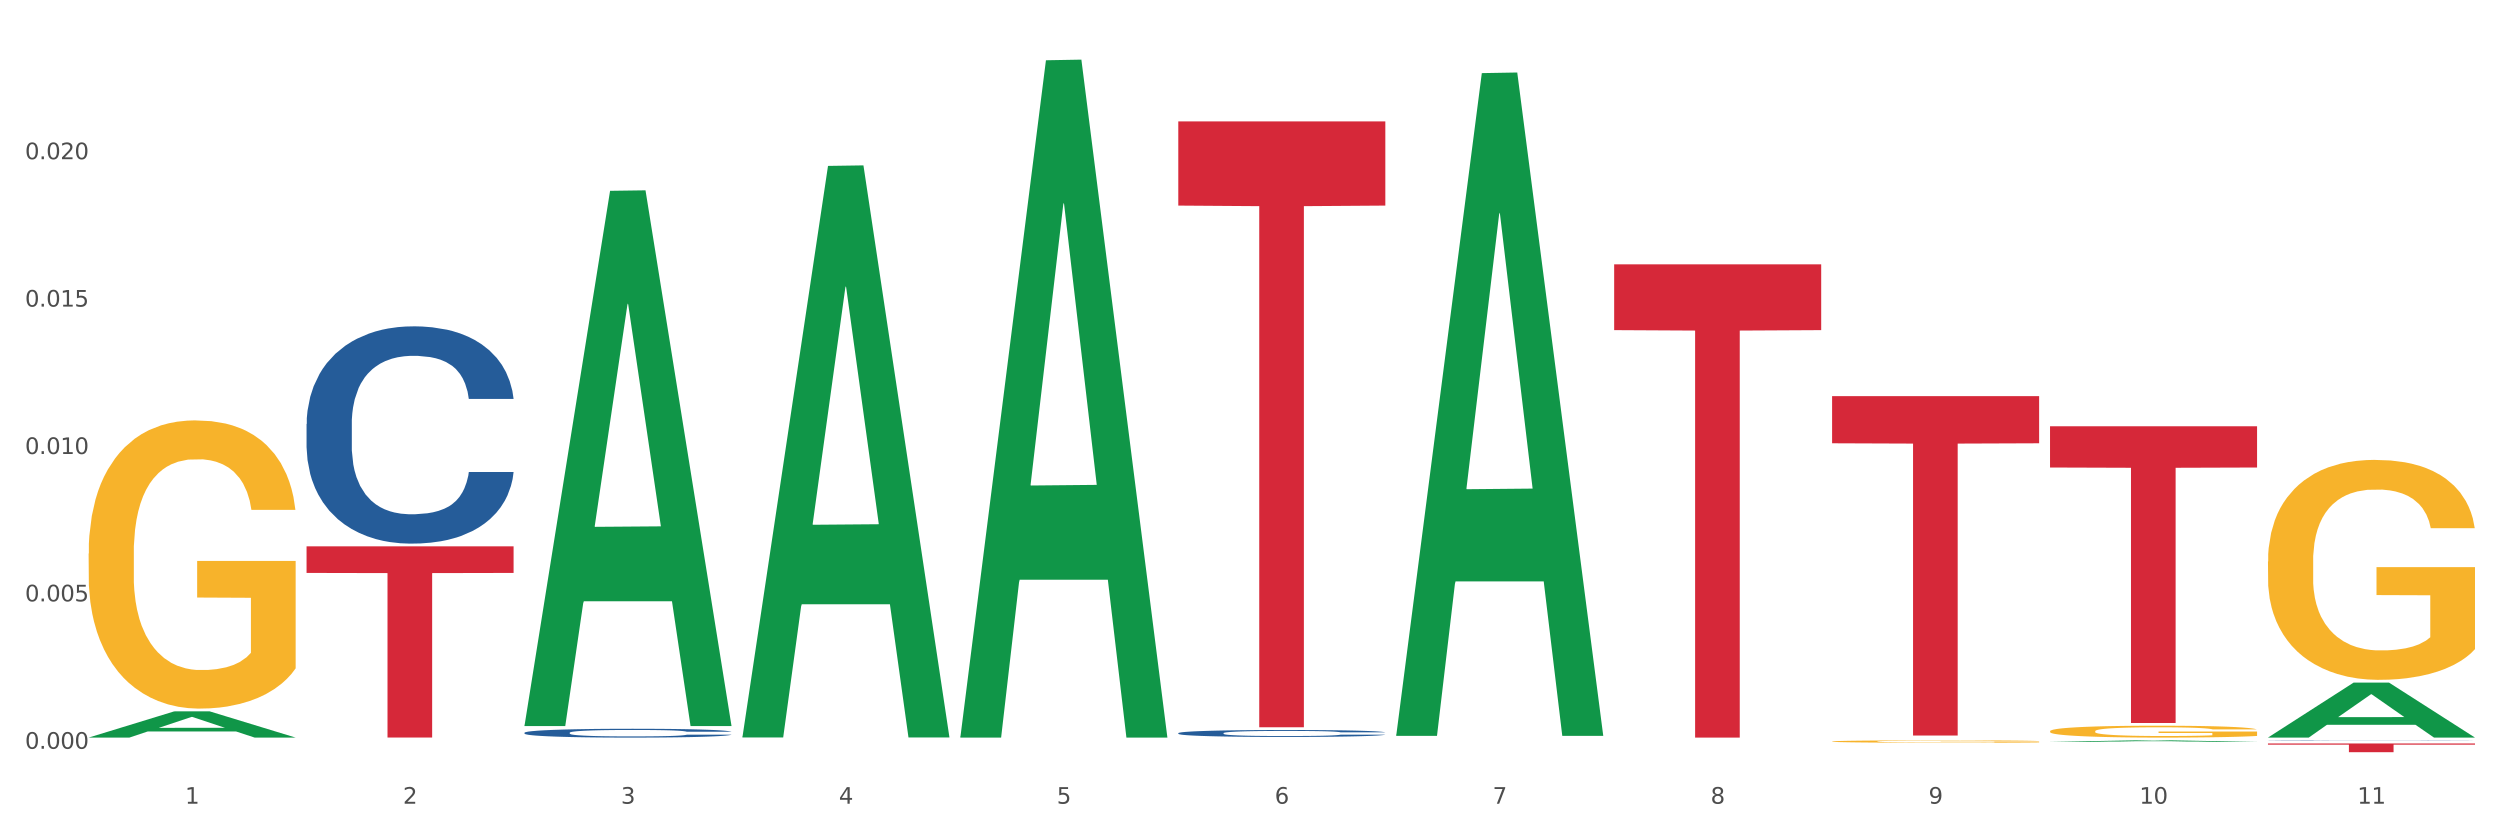 <?xml version="1.0" encoding="utf-8" standalone="no"?>
<!DOCTYPE svg PUBLIC "-//W3C//DTD SVG 1.1//EN"
  "http://www.w3.org/Graphics/SVG/1.1/DTD/svg11.dtd">
<svg xmlns:xlink="http://www.w3.org/1999/xlink" width="1080pt" height="360pt" viewBox="0 0 1080 360" xmlns="http://www.w3.org/2000/svg" version="1.1">
 <rect x="0" y="0" width="1080" height="360" fill="#333333" stroke="none"/>
 <defs>
  <style type="text/css">*{stroke-linejoin: round; stroke-linecap: butt}</style>
 </defs>
 <g id="figure_1">
  <g id="patch_1">
   <path d="M 0 360 
L 1080 360 
L 1080 0 
L 0 0 
z
" style="fill: #ffffff; stroke: #ffffff; stroke-linejoin: miter"/>
  </g>
  <g id="axes_1">
   <g id="matplotlib.axis_1">
    <g id="xtick_1">
     <g id="text_1">
      <!-- 1 -->
      <g style="fill: #4d4d4d" transform="translate(79.949 347.204) scale(0.096 -0.096)">
       <defs>
        <path id="DejaVuSans-31" d="M 794 531 
L 1825 531 
L 1825 4091 
L 703 3866 
L 703 4441 
L 1819 4666 
L 2450 4666 
L 2450 531 
L 3481 531 
L 3481 0 
L 794 0 
L 794 531 
z
" transform="scale(0.016)"/>
       </defs>
       <use xlink:href="#DejaVuSans-31"/>
      </g>
     </g>
    </g>
    <g id="xtick_2">
     <g id="text_2">
      <!-- 2 -->
      <g style="fill: #4d4d4d" transform="translate(174.097 347.204) scale(0.096 -0.096)">
       <defs>
        <path id="DejaVuSans-32" d="M 1228 531 
L 3431 531 
L 3431 0 
L 469 0 
L 469 531 
Q 828 903 1448 1529 
Q 2069 2156 2228 2338 
Q 2531 2678 2651 2914 
Q 2772 3150 2772 3378 
Q 2772 3750 2511 3984 
Q 2250 4219 1831 4219 
Q 1534 4219 1204 4116 
Q 875 4013 500 3803 
L 500 4441 
Q 881 4594 1212 4672 
Q 1544 4750 1819 4750 
Q 2544 4750 2975 4387 
Q 3406 4025 3406 3419 
Q 3406 3131 3298 2873 
Q 3191 2616 2906 2266 
Q 2828 2175 2409 1742 
Q 1991 1309 1228 531 
z
" transform="scale(0.016)"/>
       </defs>
       <use xlink:href="#DejaVuSans-32"/>
      </g>
     </g>
    </g>
    <g id="xtick_3">
     <g id="text_3">
      <!-- 3 -->
      <g style="fill: #4d4d4d" transform="translate(268.244 347.204) scale(0.096 -0.096)">
       <defs>
        <path id="DejaVuSans-33" d="M 2597 2516 
Q 3050 2419 3304 2112 
Q 3559 1806 3559 1356 
Q 3559 666 3084 287 
Q 2609 -91 1734 -91 
Q 1441 -91 1130 -33 
Q 819 25 488 141 
L 488 750 
Q 750 597 1062 519 
Q 1375 441 1716 441 
Q 2309 441 2620 675 
Q 2931 909 2931 1356 
Q 2931 1769 2642 2001 
Q 2353 2234 1838 2234 
L 1294 2234 
L 1294 2753 
L 1863 2753 
Q 2328 2753 2575 2939 
Q 2822 3125 2822 3475 
Q 2822 3834 2567 4026 
Q 2313 4219 1838 4219 
Q 1578 4219 1281 4162 
Q 984 4106 628 3988 
L 628 4550 
Q 988 4650 1302 4700 
Q 1616 4750 1894 4750 
Q 2613 4750 3031 4423 
Q 3450 4097 3450 3541 
Q 3450 3153 3228 2886 
Q 3006 2619 2597 2516 
z
" transform="scale(0.016)"/>
       </defs>
       <use xlink:href="#DejaVuSans-33"/>
      </g>
     </g>
    </g>
    <g id="xtick_4">
     <g id="text_4">
      <!-- 4 -->
      <g style="fill: #4d4d4d" transform="translate(362.392 347.204) scale(0.096 -0.096)">
       <defs>
        <path id="DejaVuSans-34" d="M 2419 4116 
L 825 1625 
L 2419 1625 
L 2419 4116 
z
M 2253 4666 
L 3047 4666 
L 3047 1625 
L 3713 1625 
L 3713 1100 
L 3047 1100 
L 3047 0 
L 2419 0 
L 2419 1100 
L 313 1100 
L 313 1709 
L 2253 4666 
z
" transform="scale(0.016)"/>
       </defs>
       <use xlink:href="#DejaVuSans-34"/>
      </g>
     </g>
    </g>
    <g id="xtick_5">
     <g id="text_5">
      <!-- 5 -->
      <g style="fill: #4d4d4d" transform="translate(456.54 347.204) scale(0.096 -0.096)">
       <defs>
        <path id="DejaVuSans-35" d="M 691 4666 
L 3169 4666 
L 3169 4134 
L 1269 4134 
L 1269 2991 
Q 1406 3038 1543 3061 
Q 1681 3084 1819 3084 
Q 2600 3084 3056 2656 
Q 3513 2228 3513 1497 
Q 3513 744 3044 326 
Q 2575 -91 1722 -91 
Q 1428 -91 1123 -41 
Q 819 9 494 109 
L 494 744 
Q 775 591 1075 516 
Q 1375 441 1709 441 
Q 2250 441 2565 725 
Q 2881 1009 2881 1497 
Q 2881 1984 2565 2268 
Q 2250 2553 1709 2553 
Q 1456 2553 1204 2497 
Q 953 2441 691 2322 
L 691 4666 
z
" transform="scale(0.016)"/>
       </defs>
       <use xlink:href="#DejaVuSans-35"/>
      </g>
     </g>
    </g>
    <g id="xtick_6">
     <g id="text_6">
      <!-- 6 -->
      <g style="fill: #4d4d4d" transform="translate(550.688 347.204) scale(0.096 -0.096)">
       <defs>
        <path id="DejaVuSans-36" d="M 2113 2584 
Q 1688 2584 1439 2293 
Q 1191 2003 1191 1497 
Q 1191 994 1439 701 
Q 1688 409 2113 409 
Q 2538 409 2786 701 
Q 3034 994 3034 1497 
Q 3034 2003 2786 2293 
Q 2538 2584 2113 2584 
z
M 3366 4563 
L 3366 3988 
Q 3128 4100 2886 4159 
Q 2644 4219 2406 4219 
Q 1781 4219 1451 3797 
Q 1122 3375 1075 2522 
Q 1259 2794 1537 2939 
Q 1816 3084 2150 3084 
Q 2853 3084 3261 2657 
Q 3669 2231 3669 1497 
Q 3669 778 3244 343 
Q 2819 -91 2113 -91 
Q 1303 -91 875 529 
Q 447 1150 447 2328 
Q 447 3434 972 4092 
Q 1497 4750 2381 4750 
Q 2619 4750 2861 4703 
Q 3103 4656 3366 4563 
z
" transform="scale(0.016)"/>
       </defs>
       <use xlink:href="#DejaVuSans-36"/>
      </g>
     </g>
    </g>
    <g id="xtick_7">
     <g id="text_7">
      <!-- 7 -->
      <g style="fill: #4d4d4d" transform="translate(644.835 347.204) scale(0.096 -0.096)">
       <defs>
        <path id="DejaVuSans-37" d="M 525 4666 
L 3525 4666 
L 3525 4397 
L 1831 0 
L 1172 0 
L 2766 4134 
L 525 4134 
L 525 4666 
z
" transform="scale(0.016)"/>
       </defs>
       <use xlink:href="#DejaVuSans-37"/>
      </g>
     </g>
    </g>
    <g id="xtick_8">
     <g id="text_8">
      <!-- 8 -->
      <g style="fill: #4d4d4d" transform="translate(738.983 347.204) scale(0.096 -0.096)">
       <defs>
        <path id="DejaVuSans-38" d="M 2034 2216 
Q 1584 2216 1326 1975 
Q 1069 1734 1069 1313 
Q 1069 891 1326 650 
Q 1584 409 2034 409 
Q 2484 409 2743 651 
Q 3003 894 3003 1313 
Q 3003 1734 2745 1975 
Q 2488 2216 2034 2216 
z
M 1403 2484 
Q 997 2584 770 2862 
Q 544 3141 544 3541 
Q 544 4100 942 4425 
Q 1341 4750 2034 4750 
Q 2731 4750 3128 4425 
Q 3525 4100 3525 3541 
Q 3525 3141 3298 2862 
Q 3072 2584 2669 2484 
Q 3125 2378 3379 2068 
Q 3634 1759 3634 1313 
Q 3634 634 3220 271 
Q 2806 -91 2034 -91 
Q 1263 -91 848 271 
Q 434 634 434 1313 
Q 434 1759 690 2068 
Q 947 2378 1403 2484 
z
M 1172 3481 
Q 1172 3119 1398 2916 
Q 1625 2713 2034 2713 
Q 2441 2713 2670 2916 
Q 2900 3119 2900 3481 
Q 2900 3844 2670 4047 
Q 2441 4250 2034 4250 
Q 1625 4250 1398 4047 
Q 1172 3844 1172 3481 
z
" transform="scale(0.016)"/>
       </defs>
       <use xlink:href="#DejaVuSans-38"/>
      </g>
     </g>
    </g>
    <g id="xtick_9">
     <g id="text_9">
      <!-- 9 -->
      <g style="fill: #4d4d4d" transform="translate(833.131 347.204) scale(0.096 -0.096)">
       <defs>
        <path id="DejaVuSans-39" d="M 703 97 
L 703 672 
Q 941 559 1184 500 
Q 1428 441 1663 441 
Q 2288 441 2617 861 
Q 2947 1281 2994 2138 
Q 2813 1869 2534 1725 
Q 2256 1581 1919 1581 
Q 1219 1581 811 2004 
Q 403 2428 403 3163 
Q 403 3881 828 4315 
Q 1253 4750 1959 4750 
Q 2769 4750 3195 4129 
Q 3622 3509 3622 2328 
Q 3622 1225 3098 567 
Q 2575 -91 1691 -91 
Q 1453 -91 1209 -44 
Q 966 3 703 97 
z
M 1959 2075 
Q 2384 2075 2632 2365 
Q 2881 2656 2881 3163 
Q 2881 3666 2632 3958 
Q 2384 4250 1959 4250 
Q 1534 4250 1286 3958 
Q 1038 3666 1038 3163 
Q 1038 2656 1286 2365 
Q 1534 2075 1959 2075 
z
" transform="scale(0.016)"/>
       </defs>
       <use xlink:href="#DejaVuSans-39"/>
      </g>
     </g>
    </g>
    <g id="xtick_10">
     <g id="text_10">
      <!-- 10 -->
      <g style="fill: #4d4d4d" transform="translate(924.224 347.204) scale(0.096 -0.096)">
       <defs>
        <path id="DejaVuSans-30" d="M 2034 4250 
Q 1547 4250 1301 3770 
Q 1056 3291 1056 2328 
Q 1056 1369 1301 889 
Q 1547 409 2034 409 
Q 2525 409 2770 889 
Q 3016 1369 3016 2328 
Q 3016 3291 2770 3770 
Q 2525 4250 2034 4250 
z
M 2034 4750 
Q 2819 4750 3233 4129 
Q 3647 3509 3647 2328 
Q 3647 1150 3233 529 
Q 2819 -91 2034 -91 
Q 1250 -91 836 529 
Q 422 1150 422 2328 
Q 422 3509 836 4129 
Q 1250 4750 2034 4750 
z
" transform="scale(0.016)"/>
       </defs>
       <use xlink:href="#DejaVuSans-31"/>
       <use xlink:href="#DejaVuSans-30" transform="translate(63.623 0)"/>
      </g>
     </g>
    </g>
    <g id="xtick_11">
     <g id="text_11">
      <!-- 11 -->
      <g style="fill: #4d4d4d" transform="translate(1018.372 347.204) scale(0.096 -0.096)">
       <use xlink:href="#DejaVuSans-31"/>
       <use xlink:href="#DejaVuSans-31" transform="translate(63.623 0)"/>
      </g>
     </g>
    </g>
    <g id="xtick_12"/>
    <g id="xtick_13"/>
    <g id="xtick_14"/>
    <g id="xtick_15"/>
    <g id="xtick_16"/>
    <g id="xtick_17"/>
    <g id="xtick_18"/>
    <g id="xtick_19"/>
    <g id="xtick_20"/>
    <g id="xtick_21"/>
   </g>
   <g id="matplotlib.axis_2">
    <g id="ytick_1">
     <g id="text_12">
      <!-- 0.000 -->
      <g style="fill: #4d4d4d" transform="translate(10.8 323.467) scale(0.096 -0.096)">
       <defs>
        <path id="DejaVuSans-2e" d="M 684 794 
L 1344 794 
L 1344 0 
L 684 0 
L 684 794 
z
" transform="scale(0.016)"/>
       </defs>
       <use xlink:href="#DejaVuSans-30"/>
       <use xlink:href="#DejaVuSans-2e" transform="translate(63.623 0)"/>
       <use xlink:href="#DejaVuSans-30" transform="translate(95.41 0)"/>
       <use xlink:href="#DejaVuSans-30" transform="translate(159.033 0)"/>
       <use xlink:href="#DejaVuSans-30" transform="translate(222.656 0)"/>
      </g>
     </g>
    </g>
    <g id="ytick_2">
     <g id="text_13">
      <!-- 0.005 -->
      <g style="fill: #4d4d4d" transform="translate(10.8 259.797) scale(0.096 -0.096)">
       <use xlink:href="#DejaVuSans-30"/>
       <use xlink:href="#DejaVuSans-2e" transform="translate(63.623 0)"/>
       <use xlink:href="#DejaVuSans-30" transform="translate(95.41 0)"/>
       <use xlink:href="#DejaVuSans-30" transform="translate(159.033 0)"/>
       <use xlink:href="#DejaVuSans-35" transform="translate(222.656 0)"/>
      </g>
     </g>
    </g>
    <g id="ytick_3">
     <g id="text_14">
      <!-- 0.010 -->
      <g style="fill: #4d4d4d" transform="translate(10.8 196.127) scale(0.096 -0.096)">
       <use xlink:href="#DejaVuSans-30"/>
       <use xlink:href="#DejaVuSans-2e" transform="translate(63.623 0)"/>
       <use xlink:href="#DejaVuSans-30" transform="translate(95.41 0)"/>
       <use xlink:href="#DejaVuSans-31" transform="translate(159.033 0)"/>
       <use xlink:href="#DejaVuSans-30" transform="translate(222.656 0)"/>
      </g>
     </g>
    </g>
    <g id="ytick_4">
     <g id="text_15">
      <!-- 0.015 -->
      <g style="fill: #4d4d4d" transform="translate(10.8 132.457) scale(0.096 -0.096)">
       <use xlink:href="#DejaVuSans-30"/>
       <use xlink:href="#DejaVuSans-2e" transform="translate(63.623 0)"/>
       <use xlink:href="#DejaVuSans-30" transform="translate(95.41 0)"/>
       <use xlink:href="#DejaVuSans-31" transform="translate(159.033 0)"/>
       <use xlink:href="#DejaVuSans-35" transform="translate(222.656 0)"/>
      </g>
     </g>
    </g>
    <g id="ytick_5">
     <g id="text_16">
      <!-- 0.020 -->
      <g style="fill: #4d4d4d" transform="translate(10.8 68.787) scale(0.096 -0.096)">
       <use xlink:href="#DejaVuSans-30"/>
       <use xlink:href="#DejaVuSans-2e" transform="translate(63.623 0)"/>
       <use xlink:href="#DejaVuSans-30" transform="translate(95.41 0)"/>
       <use xlink:href="#DejaVuSans-32" transform="translate(159.033 0)"/>
       <use xlink:href="#DejaVuSans-30" transform="translate(222.656 0)"/>
      </g>
     </g>
    </g>
    <g id="ytick_6"/>
    <g id="ytick_7"/>
    <g id="ytick_8"/>
    <g id="ytick_9"/>
    <g id="ytick_10"/>
   </g>
   <g id="PolyCollection_1">
    <path d="M 38.283 318.622 
L 38.375 318.612 
L 75.258 307.311 
L 90.564 307.3 
L 127.723 318.644 
L 110.02 318.644 
L 101.998 316.002 
L 63.916 316.002 
L 63.64 316.045 
L 55.894 318.644 
L 38.283 318.644 
L 38.283 318.622 
L 68.711 314.426 
L 97.203 314.415 
L 83.095 309.718 
L 82.911 309.697 
L 82.727 309.729 
L 68.619 314.415 
L 68.711 314.426 
L 38.283 318.622 
z
" clip-path="url(#p4ee06c5572)" style="fill: #109648"/>
    <path d="M 979.76 319.897 
L 979.865 319.896 
L 979.865 319.892 
L 980.183 319.886 
L 981.346 319.875 
L 982.826 319.867 
L 985.363 319.857 
L 986.737 319.853 
L 988.535 319.849 
L 992.235 319.841 
L 996.464 319.835 
L 999.424 319.832 
L 1001.644 319.829 
L 1006.613 319.826 
L 1009.467 319.824 
L 1012.428 319.822 
L 1014.965 319.821 
L 1019.194 319.82 
L 1022.577 319.82 
L 1026.489 319.82 
L 1029.766 319.82 
L 1034.101 319.821 
L 1040.444 319.822 
L 1042.875 319.824 
L 1046.153 319.825 
L 1049.536 319.828 
L 1052.285 319.83 
L 1055.456 319.834 
L 1058.734 319.839 
L 1061.905 319.845 
L 1064.125 319.85 
L 1065.923 319.856 
L 1067.508 319.863 
L 1068.671 319.871 
L 1069.2 319.877 
L 1049.853 319.877 
L 1049.324 319.871 
L 1048.267 319.865 
L 1047.21 319.861 
L 1046.047 319.857 
L 1044.25 319.853 
L 1042.664 319.851 
L 1040.021 319.848 
L 1037.589 319.846 
L 1035.581 319.845 
L 1033.149 319.844 
L 1027.969 319.843 
L 1024.268 319.843 
L 1021.943 319.843 
L 1019.088 319.844 
L 1016.656 319.845 
L 1013.802 319.847 
L 1011.582 319.849 
L 1009.362 319.852 
L 1008.093 319.854 
L 1006.19 319.857 
L 1004.921 319.86 
L 1003.23 319.865 
L 1002.278 319.868 
L 1000.587 319.877 
L 999.847 319.884 
L 999.53 319.888 
L 999.318 319.893 
L 999.318 319.918 
L 999.952 319.929 
L 1000.481 319.933 
L 1001.327 319.939 
L 1002.913 319.945 
L 1005.239 319.952 
L 1007.67 319.957 
L 1009.679 319.96 
L 1011.582 319.962 
L 1013.485 319.964 
L 1015.811 319.965 
L 1017.714 319.966 
L 1020.568 319.967 
L 1023.951 319.968 
L 1026.594 319.968 
L 1031.986 319.967 
L 1034.418 319.966 
L 1036.744 319.965 
L 1039.281 319.963 
L 1041.29 319.962 
L 1042.452 319.96 
L 1044.355 319.957 
L 1045.836 319.954 
L 1047.104 319.95 
L 1047.95 319.947 
L 1048.901 319.943 
L 1049.642 319.937 
L 1049.853 319.934 
L 1069.2 319.934 
L 1068.777 319.94 
L 1068.037 319.946 
L 1066.557 319.953 
L 1065.394 319.957 
L 1063.597 319.962 
L 1061.694 319.967 
L 1059.051 319.972 
L 1056.619 319.975 
L 1054.082 319.978 
L 1051.333 319.981 
L 1046.364 319.985 
L 1044.567 319.986 
L 1040.761 319.988 
L 1037.801 319.989 
L 1033.466 319.99 
L 1029.026 319.991 
L 1024.374 319.991 
L 1020.251 319.991 
L 1015.705 319.99 
L 1012.851 319.989 
L 1009.679 319.987 
L 1005.979 319.985 
L 1002.49 319.982 
L 999.212 319.979 
L 996.147 319.976 
L 993.292 319.972 
L 989.592 319.965 
L 986.843 319.958 
L 984.834 319.952 
L 983.46 319.947 
L 982.086 319.941 
L 981.346 319.936 
L 980.183 319.925 
L 979.76 319.915 
L 979.76 319.897 
z
" clip-path="url(#p4ee06c5572)" style="fill: #255c99"/>
    <path d="M 38.283 239.144 
L 38.389 239.03 
L 38.389 234.937 
L 38.6 231.411 
L 39.656 222.883 
L 41.24 215.832 
L 42.401 212.079 
L 43.563 209.009 
L 44.936 205.939 
L 46.625 202.754 
L 49.687 198.092 
L 51.588 195.704 
L 53.911 193.202 
L 58.135 189.563 
L 61.197 187.516 
L 64.365 185.811 
L 69.54 183.764 
L 72.919 182.854 
L 76.509 182.172 
L 80.838 181.717 
L 84.112 181.603 
L 91.292 181.944 
L 97.417 182.968 
L 100.374 183.764 
L 104.175 185.128 
L 106.182 186.038 
L 109.455 187.857 
L 112.834 190.246 
L 115.157 192.292 
L 118.642 196.159 
L 121.282 200.025 
L 123.711 204.801 
L 124.978 208.099 
L 125.928 211.17 
L 126.773 214.695 
L 127.618 220.267 
L 108.61 220.267 
L 107.871 216.287 
L 106.71 212.534 
L 105.02 208.895 
L 103.542 206.621 
L 101.007 203.778 
L 98.684 201.958 
L 96.256 200.594 
L 93.299 199.457 
L 90.976 198.888 
L 87.702 198.433 
L 81.261 198.547 
L 76.931 199.457 
L 73.975 200.594 
L 72.074 201.617 
L 70.384 202.754 
L 68.484 204.347 
L 66.266 206.735 
L 64.682 208.895 
L 63.098 211.624 
L 61.831 214.354 
L 60.669 217.538 
L 59.719 220.949 
L 58.98 224.475 
L 58.346 228.796 
L 57.818 235.96 
L 57.818 251.539 
L 58.03 255.065 
L 58.558 259.727 
L 59.191 263.252 
L 60.247 267.46 
L 61.197 270.303 
L 62.993 274.397 
L 64.999 277.808 
L 66.583 279.969 
L 68.167 281.788 
L 70.912 284.29 
L 73.975 286.337 
L 76.615 287.588 
L 80.205 288.725 
L 82.634 289.18 
L 84.745 289.407 
L 89.92 289.407 
L 93.616 289.066 
L 97.734 288.27 
L 100.902 287.247 
L 103.542 285.996 
L 106.498 283.949 
L 108.399 282.016 
L 108.399 258.249 
L 85.168 258.135 
L 85.168 242.328 
L 127.723 242.328 
L 127.723 288.725 
L 125.928 291.113 
L 123.922 293.274 
L 121.81 295.207 
L 118.642 297.595 
L 114.841 299.869 
L 111.461 301.461 
L 107.871 302.826 
L 103.647 304.077 
L 98.156 305.214 
L 94.777 305.669 
L 90.553 306.01 
L 85.59 306.124 
L 81.261 305.896 
L 77.037 305.328 
L 72.602 304.304 
L 68.272 302.826 
L 64.999 301.348 
L 61.725 299.528 
L 58.241 297.14 
L 55.495 294.866 
L 53.383 292.819 
L 51.06 290.203 
L 48.526 286.792 
L 46.625 283.722 
L 44.936 280.537 
L 43.14 276.444 
L 41.873 272.918 
L 40.606 268.483 
L 39.867 265.186 
L 39.022 260.068 
L 38.389 252.904 
L 38.283 239.144 
z
" clip-path="url(#p4ee06c5572)" style="fill: #f7b32b"/>
    <path d="M 509.021 316.71 
L 509.127 316.707 
L 509.127 316.63 
L 509.444 316.526 
L 510.607 316.333 
L 512.087 316.188 
L 514.625 316.017 
L 515.999 315.946 
L 517.796 315.866 
L 521.496 315.737 
L 525.725 315.627 
L 528.686 315.566 
L 530.906 315.528 
L 535.875 315.459 
L 538.729 315.429 
L 541.689 315.404 
L 544.227 315.388 
L 548.455 315.369 
L 551.839 315.36 
L 555.75 315.358 
L 559.028 315.36 
L 563.362 315.371 
L 569.705 315.404 
L 572.137 315.424 
L 575.414 315.457 
L 578.797 315.5 
L 581.546 315.544 
L 584.718 315.608 
L 587.995 315.69 
L 591.167 315.795 
L 593.387 315.891 
L 595.184 315.992 
L 596.77 316.116 
L 597.933 316.251 
L 598.462 316.363 
L 579.115 316.363 
L 578.586 316.262 
L 577.529 316.152 
L 576.472 316.078 
L 575.309 316.017 
L 573.511 315.948 
L 571.926 315.904 
L 569.283 315.852 
L 566.851 315.819 
L 564.842 315.8 
L 562.411 315.784 
L 557.23 315.767 
L 553.53 315.767 
L 551.204 315.773 
L 548.35 315.786 
L 545.918 315.806 
L 543.064 315.838 
L 540.843 315.874 
L 538.623 315.921 
L 537.355 315.954 
L 535.452 316.014 
L 534.183 316.064 
L 532.492 316.149 
L 531.54 316.209 
L 529.848 316.366 
L 529.108 316.482 
L 528.791 316.561 
L 528.58 316.649 
L 528.58 317.078 
L 529.214 317.27 
L 529.743 317.353 
L 530.589 317.446 
L 532.174 317.567 
L 534.5 317.685 
L 536.932 317.77 
L 538.941 317.823 
L 540.843 317.861 
L 542.746 317.891 
L 545.072 317.919 
L 546.975 317.935 
L 549.83 317.952 
L 553.213 317.96 
L 555.856 317.96 
L 561.248 317.946 
L 563.679 317.933 
L 566.005 317.913 
L 568.542 317.883 
L 570.551 317.85 
L 571.714 317.825 
L 573.617 317.773 
L 575.097 317.718 
L 576.366 317.655 
L 577.212 317.6 
L 578.163 317.518 
L 578.903 317.424 
L 579.115 317.375 
L 598.462 317.375 
L 598.039 317.474 
L 597.299 317.57 
L 595.819 317.699 
L 594.656 317.773 
L 592.858 317.864 
L 590.955 317.941 
L 588.312 318.026 
L 585.881 318.089 
L 583.343 318.144 
L 580.595 318.194 
L 575.626 318.262 
L 573.829 318.282 
L 570.023 318.315 
L 567.062 318.334 
L 562.728 318.353 
L 558.288 318.364 
L 553.636 318.367 
L 549.513 318.361 
L 544.967 318.345 
L 542.112 318.328 
L 538.941 318.304 
L 535.24 318.265 
L 531.751 318.218 
L 528.474 318.163 
L 525.408 318.1 
L 522.554 318.029 
L 518.853 317.911 
L 516.105 317.795 
L 514.096 317.688 
L 512.722 317.597 
L 511.347 317.482 
L 510.607 317.402 
L 509.444 317.21 
L 509.021 317.031 
L 509.021 316.71 
z
" clip-path="url(#p4ee06c5572)" style="fill: #255c99"/>
    <path d="M 226.578 316.542 
L 226.684 316.538 
L 226.684 316.441 
L 227.001 316.308 
L 228.164 316.064 
L 229.644 315.879 
L 232.182 315.663 
L 233.556 315.573 
L 235.353 315.472 
L 239.053 315.308 
L 243.282 315.168 
L 246.243 315.092 
L 248.463 315.043 
L 253.432 314.956 
L 256.286 314.917 
L 259.246 314.886 
L 261.784 314.865 
L 266.012 314.841 
L 269.396 314.83 
L 273.307 314.827 
L 276.585 314.83 
L 280.919 314.844 
L 287.262 314.886 
L 289.694 314.91 
L 292.971 314.952 
L 296.354 315.008 
L 299.103 315.064 
L 302.275 315.144 
L 305.552 315.249 
L 308.724 315.381 
L 310.944 315.503 
L 312.741 315.632 
L 314.327 315.789 
L 315.49 315.96 
L 316.019 316.102 
L 296.672 316.102 
L 296.143 315.974 
L 295.086 315.834 
L 294.029 315.74 
L 292.866 315.663 
L 291.068 315.576 
L 289.483 315.52 
L 286.84 315.454 
L 284.408 315.412 
L 282.399 315.388 
L 279.968 315.367 
L 274.787 315.346 
L 271.087 315.346 
L 268.761 315.353 
L 265.907 315.371 
L 263.475 315.395 
L 260.621 315.437 
L 258.4 315.482 
L 256.18 315.541 
L 254.912 315.583 
L 253.009 315.66 
L 251.74 315.723 
L 250.048 315.831 
L 249.097 315.907 
L 247.405 316.106 
L 246.665 316.252 
L 246.348 316.353 
L 246.137 316.465 
L 246.137 317.009 
L 246.771 317.253 
L 247.3 317.357 
L 248.146 317.476 
L 249.731 317.629 
L 252.057 317.779 
L 254.489 317.887 
L 256.497 317.953 
L 258.4 318.002 
L 260.303 318.04 
L 262.629 318.075 
L 264.532 318.096 
L 267.387 318.117 
L 270.77 318.128 
L 273.413 318.128 
L 278.805 318.11 
L 281.236 318.093 
L 283.562 318.068 
L 286.099 318.03 
L 288.108 317.988 
L 289.271 317.957 
L 291.174 317.891 
L 292.654 317.821 
L 293.923 317.741 
L 294.769 317.671 
L 295.72 317.566 
L 296.46 317.448 
L 296.672 317.385 
L 316.019 317.385 
L 315.596 317.511 
L 314.856 317.633 
L 313.376 317.797 
L 312.213 317.891 
L 310.415 318.006 
L 308.512 318.103 
L 305.869 318.211 
L 303.438 318.291 
L 300.9 318.361 
L 298.152 318.424 
L 293.183 318.511 
L 291.386 318.535 
L 287.58 318.577 
L 284.619 318.602 
L 280.285 318.626 
L 275.845 318.64 
L 271.193 318.644 
L 267.07 318.637 
L 262.524 318.616 
L 259.669 318.595 
L 256.497 318.563 
L 252.797 318.515 
L 249.308 318.455 
L 246.031 318.386 
L 242.965 318.305 
L 240.111 318.215 
L 236.41 318.065 
L 233.662 317.918 
L 231.653 317.783 
L 230.279 317.668 
L 228.904 317.521 
L 228.164 317.42 
L 227.001 317.176 
L 226.578 316.949 
L 226.578 316.542 
z
" clip-path="url(#p4ee06c5572)" style="fill: #255c99"/>
    <path d="M 132.431 183.153 
L 132.536 183.068 
L 132.536 180.667 
L 132.854 177.409 
L 134.016 171.408 
L 135.497 166.864 
L 138.034 161.548 
L 139.408 159.319 
L 141.206 156.833 
L 144.906 152.803 
L 149.135 149.374 
L 152.095 147.488 
L 154.315 146.288 
L 159.284 144.144 
L 162.138 143.201 
L 165.099 142.43 
L 167.636 141.915 
L 171.865 141.315 
L 175.248 141.058 
L 179.16 140.972 
L 182.437 141.058 
L 186.771 141.401 
L 193.115 142.43 
L 195.546 143.03 
L 198.824 144.059 
L 202.207 145.43 
L 204.956 146.802 
L 208.127 148.774 
L 211.405 151.346 
L 214.576 154.604 
L 216.796 157.605 
L 218.594 160.777 
L 220.179 164.635 
L 221.342 168.836 
L 221.871 172.351 
L 202.524 172.351 
L 201.995 169.179 
L 200.938 165.749 
L 199.881 163.434 
L 198.718 161.548 
L 196.921 159.405 
L 195.335 158.033 
L 192.692 156.404 
L 190.26 155.375 
L 188.252 154.775 
L 185.82 154.261 
L 180.64 153.747 
L 176.939 153.747 
L 174.614 153.918 
L 171.759 154.347 
L 169.327 154.947 
L 166.473 155.976 
L 164.253 157.09 
L 162.033 158.548 
L 160.764 159.576 
L 158.861 161.463 
L 157.592 163.006 
L 155.901 165.664 
L 154.949 167.55 
L 153.258 172.437 
L 152.518 176.037 
L 152.201 178.524 
L 151.989 181.267 
L 151.989 194.642 
L 152.623 200.643 
L 153.152 203.215 
L 153.998 206.13 
L 155.584 209.902 
L 157.91 213.589 
L 160.341 216.247 
L 162.35 217.876 
L 164.253 219.076 
L 166.156 220.019 
L 168.482 220.876 
L 170.385 221.391 
L 173.239 221.905 
L 176.622 222.162 
L 179.265 222.162 
L 184.657 221.734 
L 187.089 221.305 
L 189.414 220.705 
L 191.952 219.762 
L 193.961 218.733 
L 195.123 217.961 
L 197.026 216.333 
L 198.507 214.618 
L 199.775 212.646 
L 200.621 210.931 
L 201.572 208.359 
L 202.313 205.444 
L 202.524 203.901 
L 221.871 203.901 
L 221.448 206.988 
L 220.708 209.988 
L 219.228 214.018 
L 218.065 216.333 
L 216.268 219.162 
L 214.365 221.562 
L 211.722 224.22 
L 209.29 226.192 
L 206.753 227.907 
L 204.004 229.45 
L 199.035 231.593 
L 197.238 232.193 
L 193.432 233.222 
L 190.472 233.822 
L 186.137 234.422 
L 181.697 234.765 
L 177.045 234.851 
L 172.922 234.68 
L 168.376 234.165 
L 165.521 233.651 
L 162.35 232.879 
L 158.65 231.679 
L 155.161 230.221 
L 151.883 228.507 
L 148.817 226.535 
L 145.963 224.306 
L 142.263 220.619 
L 139.514 217.018 
L 137.505 213.675 
L 136.131 210.846 
L 134.757 207.245 
L 134.016 204.758 
L 132.854 198.757 
L 132.431 193.184 
L 132.431 183.153 
z
" clip-path="url(#p4ee06c5572)" style="fill: #255c99"/>
    <path d="M 132.431 236.027 
L 221.871 236.027 
L 221.871 247.503 
L 186.688 247.58 
L 186.688 318.603 
L 167.401 318.603 
L 167.401 247.58 
L 132.431 247.503 
L 132.431 236.105 
L 132.431 236.027 
z
" clip-path="url(#p4ee06c5572)" style="fill: #d62839"/>
    <path d="M 509.021 52.442 
L 598.462 52.442 
L 598.462 88.815 
L 563.279 89.061 
L 563.279 314.181 
L 543.992 314.181 
L 543.992 89.061 
L 509.021 88.815 
L 509.021 52.688 
L 509.021 52.442 
z
" clip-path="url(#p4ee06c5572)" style="fill: #d62839"/>
    <path d="M 697.317 114.204 
L 786.757 114.204 
L 786.757 142.614 
L 751.574 142.806 
L 751.574 318.644 
L 732.287 318.644 
L 732.287 142.806 
L 697.317 142.614 
L 697.317 114.395 
L 697.317 114.204 
z
" clip-path="url(#p4ee06c5572)" style="fill: #d62839"/>
    <path d="M 791.464 171.119 
L 880.905 171.119 
L 880.905 191.495 
L 845.722 191.633 
L 845.722 317.743 
L 826.435 317.743 
L 826.435 191.633 
L 791.464 191.495 
L 791.464 171.257 
L 791.464 171.119 
z
" clip-path="url(#p4ee06c5572)" style="fill: #d62839"/>
    <path d="M 885.612 184.151 
L 975.052 184.151 
L 975.052 201.964 
L 939.87 202.084 
L 939.87 312.333 
L 920.583 312.333 
L 920.583 202.084 
L 885.612 201.964 
L 885.612 184.271 
L 885.612 184.151 
z
" clip-path="url(#p4ee06c5572)" style="fill: #d62839"/>
    <path d="M 979.76 321.167 
L 1069.2 321.167 
L 1069.2 321.693 
L 1034.017 321.696 
L 1034.017 324.95 
L 1014.73 324.95 
L 1014.73 321.696 
L 979.76 321.693 
L 979.76 321.171 
L 979.76 321.167 
z
" clip-path="url(#p4ee06c5572)" style="fill: #d62839"/>
    <path d="M 979.76 242.583 
L 979.865 242.496 
L 979.865 239.372 
L 980.077 236.681 
L 981.132 230.172 
L 982.716 224.792 
L 983.878 221.928 
L 985.04 219.585 
L 986.412 217.242 
L 988.102 214.812 
L 991.164 211.253 
L 993.065 209.431 
L 995.388 207.522 
L 999.612 204.745 
L 1002.674 203.183 
L 1005.842 201.881 
L 1011.016 200.319 
L 1014.395 199.624 
L 1017.986 199.104 
L 1022.315 198.757 
L 1025.589 198.67 
L 1032.769 198.93 
L 1038.894 199.711 
L 1041.85 200.319 
L 1045.652 201.36 
L 1047.658 202.054 
L 1050.932 203.443 
L 1054.311 205.265 
L 1056.634 206.827 
L 1060.119 209.778 
L 1062.759 212.729 
L 1065.187 216.374 
L 1066.454 218.89 
L 1067.405 221.234 
L 1068.25 223.924 
L 1069.094 228.176 
L 1050.087 228.176 
L 1049.348 225.139 
L 1048.186 222.275 
L 1046.497 219.498 
L 1045.018 217.762 
L 1042.484 215.593 
L 1040.161 214.204 
L 1037.732 213.163 
L 1034.776 212.295 
L 1032.452 211.861 
L 1029.179 211.514 
L 1022.738 211.601 
L 1018.408 212.295 
L 1015.451 213.163 
L 1013.551 213.944 
L 1011.861 214.812 
L 1009.96 216.027 
L 1007.743 217.849 
L 1006.159 219.498 
L 1004.575 221.581 
L 1003.308 223.664 
L 1002.146 226.094 
L 1001.196 228.697 
L 1000.457 231.387 
L 999.823 234.685 
L 999.295 240.153 
L 999.295 252.042 
L 999.506 254.732 
L 1000.034 258.291 
L 1000.668 260.981 
L 1001.724 264.192 
L 1002.674 266.362 
L 1004.469 269.486 
L 1006.476 272.089 
L 1008.06 273.738 
L 1009.644 275.127 
L 1012.389 277.036 
L 1015.451 278.598 
L 1018.091 279.553 
L 1021.682 280.421 
L 1024.11 280.768 
L 1026.222 280.941 
L 1031.396 280.941 
L 1035.092 280.681 
L 1039.211 280.073 
L 1042.378 279.292 
L 1045.018 278.338 
L 1047.975 276.776 
L 1049.876 275.3 
L 1049.876 257.162 
L 1026.645 257.076 
L 1026.645 245.013 
L 1069.2 245.013 
L 1069.2 280.421 
L 1067.405 282.243 
L 1065.399 283.892 
L 1063.287 285.367 
L 1060.119 287.19 
L 1056.317 288.925 
L 1052.938 290.14 
L 1049.348 291.182 
L 1045.124 292.136 
L 1039.633 293.004 
L 1036.254 293.351 
L 1032.03 293.612 
L 1027.067 293.699 
L 1022.738 293.525 
L 1018.514 293.091 
L 1014.079 292.31 
L 1009.749 291.182 
L 1006.476 290.054 
L 1003.202 288.665 
L 999.717 286.843 
L 996.972 285.107 
L 994.86 283.545 
L 992.537 281.549 
L 990.003 278.945 
L 988.102 276.602 
L 986.412 274.172 
L 984.617 271.048 
L 983.35 268.358 
L 982.083 264.973 
L 981.344 262.456 
L 980.499 258.551 
L 979.865 253.084 
L 979.76 242.583 
z
" clip-path="url(#p4ee06c5572)" style="fill: #f7b32b"/>
    <path d="M 885.612 315.882 
L 885.718 315.877 
L 885.718 315.709 
L 885.929 315.563 
L 886.985 315.212 
L 888.569 314.921 
L 889.73 314.766 
L 890.892 314.64 
L 892.265 314.513 
L 893.954 314.382 
L 897.016 314.19 
L 898.917 314.091 
L 901.24 313.988 
L 905.464 313.838 
L 908.526 313.754 
L 911.694 313.683 
L 916.869 313.599 
L 920.248 313.561 
L 923.838 313.533 
L 928.167 313.514 
L 931.441 313.51 
L 938.622 313.524 
L 944.746 313.566 
L 947.703 313.599 
L 951.504 313.655 
L 953.511 313.693 
L 956.784 313.768 
L 960.163 313.866 
L 962.486 313.95 
L 965.971 314.11 
L 968.611 314.269 
L 971.04 314.466 
L 972.307 314.602 
L 973.257 314.729 
L 974.102 314.874 
L 974.947 315.104 
L 955.939 315.104 
L 955.2 314.94 
L 954.039 314.785 
L 952.349 314.635 
L 950.871 314.541 
L 948.336 314.424 
L 946.013 314.349 
L 943.585 314.293 
L 940.628 314.246 
L 938.305 314.222 
L 935.031 314.204 
L 928.59 314.208 
L 924.26 314.246 
L 921.304 314.293 
L 919.403 314.335 
L 917.713 314.382 
L 915.813 314.447 
L 913.595 314.546 
L 912.011 314.635 
L 910.427 314.747 
L 909.16 314.86 
L 907.999 314.991 
L 907.048 315.132 
L 906.309 315.277 
L 905.675 315.455 
L 905.147 315.751 
L 905.147 316.393 
L 905.359 316.538 
L 905.887 316.731 
L 906.52 316.876 
L 907.576 317.049 
L 908.526 317.167 
L 910.322 317.335 
L 912.328 317.476 
L 913.912 317.565 
L 915.496 317.64 
L 918.241 317.743 
L 921.304 317.828 
L 923.944 317.879 
L 927.534 317.926 
L 929.963 317.945 
L 932.075 317.954 
L 937.249 317.954 
L 940.945 317.94 
L 945.063 317.907 
L 948.231 317.865 
L 950.871 317.814 
L 953.827 317.729 
L 955.728 317.65 
L 955.728 316.67 
L 932.497 316.665 
L 932.497 316.013 
L 975.052 316.013 
L 975.052 317.926 
L 973.257 318.025 
L 971.251 318.114 
L 969.139 318.193 
L 965.971 318.292 
L 962.17 318.386 
L 958.79 318.451 
L 955.2 318.508 
L 950.976 318.559 
L 945.485 318.606 
L 942.106 318.625 
L 937.882 318.639 
L 932.919 318.644 
L 928.59 318.634 
L 924.366 318.611 
L 919.931 318.568 
L 915.601 318.508 
L 912.328 318.447 
L 909.054 318.372 
L 905.57 318.273 
L 902.824 318.179 
L 900.712 318.095 
L 898.389 317.987 
L 895.855 317.846 
L 893.954 317.72 
L 892.265 317.589 
L 890.469 317.42 
L 889.202 317.274 
L 887.935 317.092 
L 887.196 316.956 
L 886.351 316.745 
L 885.718 316.449 
L 885.612 315.882 
z
" clip-path="url(#p4ee06c5572)" style="fill: #f7b32b"/>
    <path d="M 791.464 320.311 
L 791.57 320.31 
L 791.57 320.276 
L 791.781 320.246 
L 792.837 320.176 
L 794.421 320.117 
L 795.583 320.086 
L 796.744 320.061 
L 798.117 320.035 
L 799.806 320.009 
L 802.869 319.97 
L 804.77 319.95 
L 807.093 319.929 
L 811.317 319.899 
L 814.379 319.882 
L 817.547 319.868 
L 822.721 319.851 
L 826.1 319.844 
L 829.69 319.838 
L 834.02 319.834 
L 837.293 319.833 
L 844.474 319.836 
L 850.598 319.845 
L 853.555 319.851 
L 857.357 319.862 
L 859.363 319.87 
L 862.636 319.885 
L 866.016 319.905 
L 868.339 319.922 
L 871.823 319.954 
L 874.463 319.986 
L 876.892 320.026 
L 878.159 320.053 
L 879.11 320.079 
L 879.954 320.108 
L 880.799 320.154 
L 861.792 320.154 
L 861.053 320.121 
L 859.891 320.09 
L 858.201 320.06 
L 856.723 320.041 
L 854.189 320.017 
L 851.866 320.002 
L 849.437 319.991 
L 846.48 319.981 
L 844.157 319.977 
L 840.884 319.973 
L 834.442 319.974 
L 830.113 319.981 
L 827.156 319.991 
L 825.255 319.999 
L 823.566 320.009 
L 821.665 320.022 
L 819.447 320.042 
L 817.864 320.06 
L 816.28 320.082 
L 815.012 320.105 
L 813.851 320.131 
L 812.9 320.16 
L 812.161 320.189 
L 811.528 320.225 
L 811 320.284 
L 811 320.413 
L 811.211 320.443 
L 811.739 320.481 
L 812.372 320.511 
L 813.428 320.545 
L 814.379 320.569 
L 816.174 320.603 
L 818.18 320.631 
L 819.764 320.649 
L 821.348 320.664 
L 824.094 320.685 
L 827.156 320.702 
L 829.796 320.712 
L 833.386 320.722 
L 835.815 320.726 
L 837.927 320.727 
L 843.101 320.727 
L 846.797 320.725 
L 850.915 320.718 
L 854.083 320.71 
L 856.723 320.699 
L 859.68 320.682 
L 861.58 320.666 
L 861.58 320.469 
L 838.349 320.468 
L 838.349 320.337 
L 880.905 320.337 
L 880.905 320.722 
L 879.11 320.742 
L 877.103 320.76 
L 874.991 320.776 
L 871.823 320.795 
L 868.022 320.814 
L 864.643 320.827 
L 861.053 320.839 
L 856.829 320.849 
L 851.338 320.859 
L 847.959 320.862 
L 843.735 320.865 
L 838.772 320.866 
L 834.442 320.864 
L 830.218 320.86 
L 825.783 320.851 
L 821.454 320.839 
L 818.18 320.827 
L 814.907 320.811 
L 811.422 320.792 
L 808.677 320.773 
L 806.565 320.756 
L 804.242 320.734 
L 801.707 320.706 
L 799.806 320.68 
L 798.117 320.654 
L 796.322 320.62 
L 795.055 320.591 
L 793.787 320.554 
L 793.048 320.527 
L 792.204 320.484 
L 791.57 320.425 
L 791.464 320.311 
z
" clip-path="url(#p4ee06c5572)" style="fill: #f7b32b"/>
    <path d="M 226.578 313.216 
L 226.671 312.999 
L 263.553 82.434 
L 278.859 82.217 
L 316.019 313.651 
L 298.315 313.651 
L 290.293 259.758 
L 252.212 259.758 
L 251.935 260.627 
L 244.19 313.651 
L 226.578 313.651 
L 226.578 313.216 
L 257.006 227.596 
L 285.498 227.379 
L 271.391 131.546 
L 271.206 131.112 
L 271.022 131.763 
L 256.914 227.379 
L 257.006 227.596 
L 226.578 313.216 
z
" clip-path="url(#p4ee06c5572)" style="fill: #109648"/>
    <path d="M 320.726 318.133 
L 320.818 317.901 
L 357.701 71.674 
L 373.007 71.441 
L 410.166 318.597 
L 392.463 318.597 
L 384.441 261.044 
L 346.359 261.044 
L 346.083 261.972 
L 338.337 318.597 
L 320.726 318.597 
L 320.726 318.133 
L 351.154 226.697 
L 379.646 226.465 
L 365.538 124.122 
L 365.354 123.657 
L 365.17 124.354 
L 351.062 226.465 
L 351.154 226.697 
L 320.726 318.133 
z
" clip-path="url(#p4ee06c5572)" style="fill: #109648"/>
    <path d="M 414.874 318.093 
L 414.966 317.818 
L 451.848 26.035 
L 467.155 25.759 
L 504.314 318.644 
L 486.61 318.644 
L 478.588 250.441 
L 440.507 250.441 
L 440.23 251.541 
L 432.485 318.644 
L 414.874 318.644 
L 414.874 318.093 
L 445.302 209.74 
L 473.794 209.465 
L 459.686 88.186 
L 459.502 87.636 
L 459.317 88.461 
L 445.21 209.465 
L 445.302 209.74 
L 414.874 318.093 
z
" clip-path="url(#p4ee06c5572)" style="fill: #109648"/>
    <path d="M 603.169 317.363 
L 603.261 317.094 
L 640.144 31.588 
L 655.45 31.319 
L 692.609 317.901 
L 674.906 317.901 
L 666.884 251.166 
L 628.802 251.166 
L 628.526 252.243 
L 620.78 317.901 
L 603.169 317.901 
L 603.169 317.363 
L 633.597 211.341 
L 662.089 211.072 
L 647.981 92.403 
L 647.797 91.865 
L 647.613 92.672 
L 633.505 211.072 
L 633.597 211.341 
L 603.169 317.363 
z
" clip-path="url(#p4ee06c5572)" style="fill: #109648"/>
    <path d="M 885.612 320.501 
L 885.704 320.5 
L 922.587 319.82 
L 937.893 319.82 
L 975.052 320.502 
L 957.349 320.502 
L 949.327 320.343 
L 911.245 320.343 
L 910.969 320.346 
L 903.223 320.502 
L 885.612 320.502 
L 885.612 320.501 
L 916.04 320.248 
L 944.532 320.248 
L 930.424 319.965 
L 930.24 319.964 
L 930.056 319.966 
L 915.948 320.248 
L 916.04 320.248 
L 885.612 320.501 
z
" clip-path="url(#p4ee06c5572)" style="fill: #109648"/>
    <path d="M 979.76 318.599 
L 979.852 318.577 
L 1016.735 294.897 
L 1032.041 294.875 
L 1069.2 318.644 
L 1051.496 318.644 
L 1043.474 313.109 
L 1005.393 313.109 
L 1005.116 313.198 
L 997.371 318.644 
L 979.76 318.644 
L 979.76 318.599 
L 1010.188 309.806 
L 1038.68 309.783 
L 1024.572 299.941 
L 1024.388 299.896 
L 1024.203 299.963 
L 1010.096 309.783 
L 1010.188 309.806 
L 979.76 318.599 
z
" clip-path="url(#p4ee06c5572)" style="fill: #109648"/>
   </g>
  </g>
 </g>
 <defs>
  <clipPath id="p4ee06c5572">
   <rect x="38.283" y="10.8" width="1030.917" height="329.109"/>
  </clipPath>
 </defs>
</svg>
